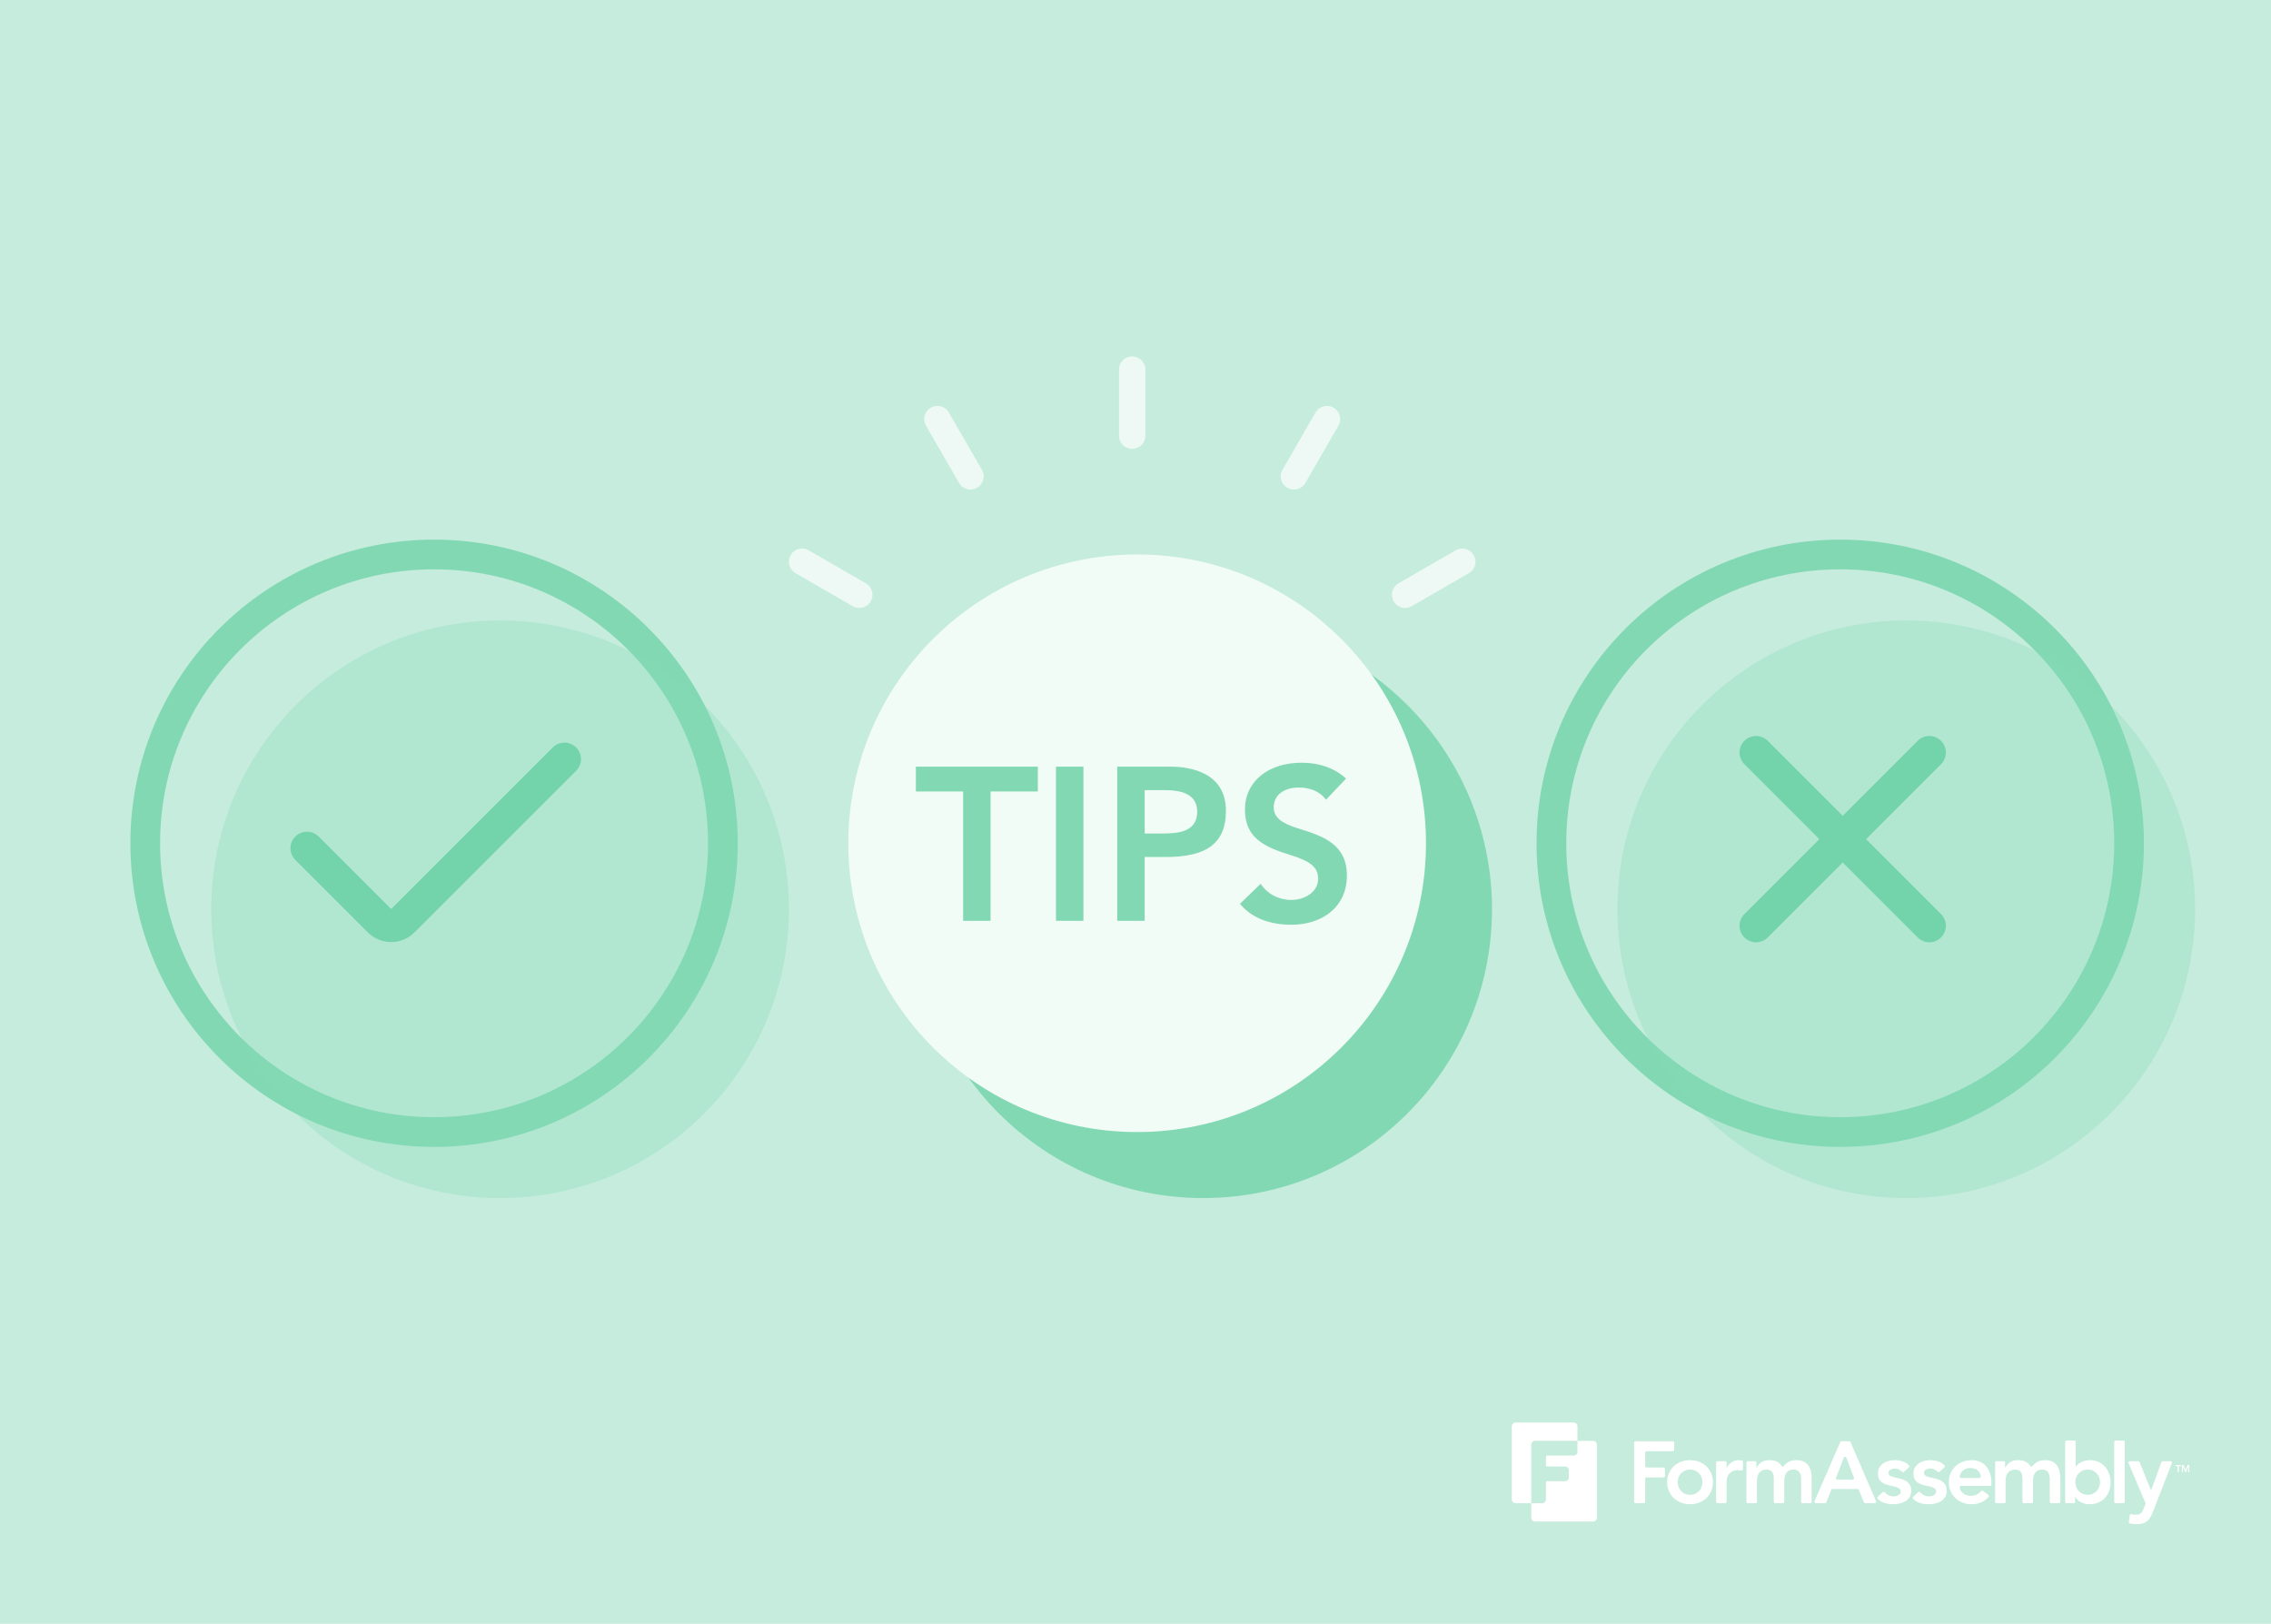 <svg width="688" height="492" viewBox="0 0 688 492" fill="none" xmlns="http://www.w3.org/2000/svg">
<rect width="688" height="492" fill="#C5ECDC"/>
<circle cx="364.5" cy="275.5" r="87.5" fill="#83D8B4"/>
<circle cx="131.5" cy="255.5" r="87.5" stroke="#83D8B4" stroke-width="9"/>
<circle cx="344.5" cy="255.5" r="87.5" fill="#F2FCF6"/>
<path d="M277.462 232.281H314.415V239.803H300.096V279H291.781V239.803H277.462V232.281ZM319.906 232.281H328.221V279H319.906V232.281ZM338.47 232.281H354.505C360.51 232.281 371.398 233.996 371.398 245.676C371.398 255.442 365.657 259.666 353.185 259.666H346.785V279H338.47V232.281ZM346.785 252.539H352.196C357.079 252.539 362.688 252.011 362.688 245.94C362.688 241.519 359.454 239.407 352.987 239.407H346.785V252.539ZM394.383 231.093C399.728 231.093 404.479 232.809 407.779 235.91L401.708 242.311C399.86 239.737 396.759 238.616 393.526 238.616C388.84 238.616 385.871 240.991 385.871 244.62C385.871 247.788 388.51 249.503 393.13 250.955C400.586 253.265 408.043 255.64 408.043 265.275C408.043 274.909 400.454 280.188 391.282 280.188C384.683 280.188 379.272 278.208 375.643 273.853L381.912 267.782C383.957 270.884 387.389 272.665 391.15 272.665C395.637 272.665 399.332 270.026 399.332 266.264C399.332 262.767 396.957 260.919 390.952 259.072C382.572 256.498 377.161 253.661 377.161 245.214C377.161 236.768 384.221 231.093 394.383 231.093Z" fill="#83D8B4"/>
<circle cx="557.5" cy="255.5" r="87.5" stroke="#83D8B4" stroke-width="9"/>
<circle opacity="0.3" cx="151.5" cy="275.5" r="87.5" fill="#83D8B4"/>
<circle opacity="0.3" cx="577.5" cy="275.5" r="87.5" fill="#83D8B4"/>
<path d="M93 257L114.964 278.964C116.917 280.917 120.083 280.917 122.036 278.964L171 230" stroke="#73D3AB" stroke-width="10" stroke-linecap="round"/>
<path fill-rule="evenodd" clip-rule="evenodd" d="M588.036 231.536C589.988 229.583 589.988 226.417 588.036 224.464C586.083 222.512 582.917 222.512 580.964 224.464L558.25 247.179L535.536 224.464C533.583 222.512 530.417 222.512 528.464 224.464C526.512 226.417 526.512 229.583 528.464 231.536L551.179 254.25L528.464 276.964C526.512 278.917 526.512 282.083 528.464 284.036C530.417 285.988 533.583 285.988 535.536 284.036L558.25 261.321L580.964 284.036C582.917 285.988 586.083 285.988 588.036 284.036C589.988 282.083 589.988 278.917 588.036 276.964L565.321 254.25L588.036 231.536Z" fill="#73D3AB"/>
<g opacity="0.7">
<path d="M342.991 112V132" stroke="white" stroke-width="8" stroke-linecap="round"/>
<path d="M284 127L294 144.321" stroke="white" stroke-width="8" stroke-linecap="round"/>
<path d="M243 170.202L260.321 180.202" stroke="white" stroke-width="8" stroke-linecap="round"/>
<path d="M402 127L392 144.321" stroke="white" stroke-width="8" stroke-linecap="round"/>
<path d="M443 170.202L425.679 180.202" stroke="white" stroke-width="8" stroke-linecap="round"/>
</g>
<path d="M482.609 436.559H477.887V439.885C477.887 440.508 477.381 441.012 476.757 441.012H468.728C468.517 441.012 468.347 441.181 468.347 441.391V443.954C468.347 444.164 468.517 444.33 468.728 444.33H474.137C474.762 444.33 475.268 444.835 475.268 445.458V447.659C475.268 448.282 474.762 448.787 474.137 448.787H468.728C468.517 448.787 468.347 448.956 468.347 449.163V454.33C468.347 454.953 467.842 455.457 467.218 455.457H463.887V459.851C463.887 460.494 464.406 461.012 465.05 461.012H482.608C483.253 461.012 483.772 460.494 483.772 459.851V437.72C483.772 437.077 483.253 436.559 482.608 436.559H482.609Z" fill="white"/>
<path d="M465.052 436.559H477.888V432.161C477.888 431.521 477.366 431 476.721 431H459.167C458.522 431 458 431.521 458 432.161V454.291C458 454.934 458.522 455.455 459.167 455.455H463.889V437.72C463.889 437.077 464.408 436.559 465.052 436.559Z" fill="white"/>
<path d="M495.486 436.682H506.785C507.017 436.682 507.204 436.869 507.204 437.101V439.287C507.204 439.518 507.017 439.705 506.785 439.705H498.831C498.599 439.705 498.412 439.892 498.412 440.124V444.216C498.412 444.448 498.599 444.635 498.831 444.635H503.98C504.212 444.635 504.399 444.822 504.399 445.053V447.239C504.399 447.471 504.212 447.658 503.98 447.658H498.831C498.599 447.658 498.412 447.845 498.412 448.076V455.034C498.412 455.265 498.224 455.452 497.993 455.452H495.487C495.256 455.452 495.068 455.265 495.068 455.034V437.102C495.068 436.87 495.256 436.683 495.487 436.683L495.486 436.682Z" fill="white"/>
<path d="M505.07 449.093C505.07 448.083 505.252 447.17 505.614 446.347C505.978 445.526 506.469 444.823 507.088 444.238C507.708 443.656 508.442 443.206 509.292 442.887C510.142 442.569 511.046 442.411 512.002 442.411C512.958 442.411 513.863 442.569 514.713 442.887C515.563 443.207 516.296 443.657 516.918 444.238C517.538 444.823 518.028 445.526 518.39 446.347C518.754 447.171 518.935 448.083 518.935 449.093C518.935 450.102 518.754 451.012 518.39 451.836C518.028 452.657 517.537 453.36 516.918 453.944C516.296 454.527 515.564 454.977 514.713 455.296C513.864 455.614 512.96 455.772 512.002 455.772C511.044 455.772 510.143 455.614 509.292 455.296C508.443 454.976 507.708 454.526 507.088 453.944C506.468 453.36 505.978 452.657 505.614 451.836C505.252 451.012 505.07 450.1 505.07 449.093ZM508.258 449.093C508.258 449.587 508.341 450.063 508.508 450.523C508.677 450.982 508.925 451.389 509.253 451.744C509.58 452.096 509.973 452.378 510.435 452.589C510.895 452.803 511.419 452.909 512.001 452.909C512.583 452.909 513.109 452.803 513.57 452.589C514.03 452.378 514.425 452.095 514.752 451.744C515.079 451.389 515.328 450.982 515.496 450.523C515.665 450.063 515.747 449.587 515.747 449.093C515.747 448.598 515.664 448.119 515.496 447.66C515.328 447.201 515.079 446.793 514.752 446.439C514.425 446.087 514.031 445.805 513.57 445.593C513.11 445.38 512.586 445.273 512.001 445.273C511.415 445.273 510.895 445.38 510.435 445.593C509.975 445.805 509.58 446.088 509.253 446.439C508.925 446.793 508.677 447.201 508.508 447.66C508.34 448.119 508.258 448.595 508.258 449.093Z" fill="white"/>
<path d="M520.311 442.727H522.657C522.889 442.727 523.077 442.914 523.077 443.146V444.743H523.13C523.485 444 523.989 443.426 524.646 443.019C525.3 442.611 526.053 442.41 526.904 442.41C527.097 442.41 527.289 442.428 527.475 442.463C527.554 442.477 527.632 442.494 527.713 442.513C527.906 442.557 528.046 442.725 528.046 442.923V445.143C528.046 445.406 527.804 445.606 527.546 445.551C527.451 445.531 527.355 445.514 527.261 445.498C527.005 445.455 526.752 445.432 526.506 445.432C525.762 445.432 525.165 445.57 524.714 445.844C524.262 446.117 523.916 446.432 523.677 446.784C523.437 447.139 523.278 447.493 523.197 447.847C523.119 448.199 523.078 448.466 523.078 448.641V455.037C523.078 455.268 522.89 455.455 522.658 455.455H520.312C520.08 455.455 519.893 455.268 519.893 455.037V443.147C519.893 442.916 520.08 442.728 520.312 442.728L520.311 442.727Z" fill="white"/>
<path d="M529.498 442.727H531.688C531.92 442.727 532.107 442.914 532.107 443.146V444.716H532.161C532.443 444.116 532.9 443.58 533.527 443.11C534.156 442.643 535.001 442.409 536.066 442.409C537.786 442.409 539.01 442.991 539.734 444.154C539.888 444.401 540.247 444.428 540.42 444.194C540.808 443.668 541.259 443.263 541.776 442.979C542.465 442.599 543.29 442.409 544.246 442.409C545.095 442.409 545.812 442.551 546.397 442.831C546.983 443.114 547.454 443.506 547.819 443.999C548.181 444.494 548.443 445.073 548.602 445.735C548.761 446.397 548.842 447.11 548.842 447.869V455.034C548.842 455.265 548.654 455.452 548.422 455.452H546.073C545.842 455.452 545.654 455.265 545.654 455.034V448.241C545.654 447.853 545.62 447.475 545.548 447.114C545.477 446.751 545.351 446.434 545.174 446.158C544.999 445.884 544.759 445.669 544.458 445.509C544.156 445.351 543.767 445.27 543.29 445.27C542.813 445.27 542.373 445.364 542.028 445.548C541.682 445.734 541.399 445.983 541.178 446.291C540.957 446.601 540.798 446.953 540.701 447.351C540.603 447.749 540.554 448.152 540.554 448.559V455.034C540.554 455.265 540.366 455.452 540.135 455.452H537.788C537.556 455.452 537.369 455.265 537.369 455.034V447.869C537.369 447.073 537.198 446.441 536.864 445.974C536.526 445.505 535.968 445.27 535.189 445.27C534.657 445.27 534.21 445.36 533.849 445.535C533.485 445.712 533.185 445.951 532.946 446.252C532.706 446.553 532.533 446.896 532.428 447.285C532.321 447.676 532.269 448.081 532.269 448.506V455.034C532.269 455.265 532.082 455.452 531.85 455.452H529.501C529.269 455.452 529.082 455.265 529.082 455.034V443.144C529.082 442.912 529.269 442.725 529.501 442.725L529.498 442.727Z" fill="white"/>
<path d="M557.891 436.682H560.236C560.403 436.682 560.555 436.782 560.62 436.936L568.36 454.87C568.48 455.147 568.276 455.454 567.976 455.454H565.069C564.898 455.454 564.745 455.351 564.681 455.193L563.14 451.419C563.076 451.262 562.922 451.158 562.752 451.158H555.165C554.993 451.158 554.838 451.263 554.775 451.423L553.286 455.188C553.223 455.348 553.068 455.452 552.896 455.452H550.076C549.774 455.452 549.57 455.143 549.691 454.867L557.506 436.932C557.573 436.78 557.724 436.681 557.891 436.681V436.682ZM561.651 447.73L559.359 441.686C559.223 441.326 558.714 441.325 558.575 441.683L556.242 447.728C556.136 448.002 556.339 448.297 556.634 448.297H561.259C561.553 448.297 561.756 448.003 561.652 447.73H561.651Z" fill="white"/>
<path d="M576.8 445.961C576.627 446.116 576.363 446.098 576.207 445.925C575.62 445.279 574.877 444.956 573.975 444.956C573.55 444.956 573.135 445.062 572.727 445.273C572.319 445.485 572.117 445.83 572.117 446.308C572.117 446.697 572.285 446.98 572.621 447.156C572.957 447.334 573.381 447.483 573.896 447.607C574.409 447.731 574.963 447.857 575.557 447.991C576.149 448.124 576.701 448.326 577.216 448.6C577.73 448.873 578.155 449.251 578.493 449.727C578.829 450.205 578.997 450.858 578.997 451.688C578.997 452.45 578.834 453.091 578.507 453.611C578.178 454.134 577.754 454.554 577.23 454.871C576.707 455.189 576.12 455.418 575.464 455.561C574.809 455.701 574.153 455.772 573.499 455.772C572.508 455.772 571.595 455.629 570.764 455.349C570.056 455.109 569.414 454.704 568.835 454.133C568.664 453.963 568.663 453.686 568.838 453.523L570.35 452.107C570.513 451.954 570.77 451.953 570.928 452.111C571.256 452.441 571.603 452.72 571.97 452.948C572.441 453.24 573.012 453.385 573.684 453.385C573.914 453.385 574.152 453.36 574.4 453.307C574.649 453.254 574.879 453.164 575.091 453.042C575.303 452.918 575.476 452.762 575.609 452.577C575.74 452.391 575.808 452.174 575.808 451.926C575.808 451.485 575.639 451.158 575.303 450.947C574.967 450.733 574.543 450.56 574.029 450.43C573.515 450.297 572.962 450.172 572.367 450.057C571.773 449.942 571.221 449.758 570.706 449.5C570.193 449.244 569.769 448.886 569.432 448.426C569.096 447.967 568.927 447.331 568.927 446.518C568.927 445.811 569.072 445.198 569.365 444.676C569.658 444.153 570.043 443.726 570.522 443.39C570.999 443.055 571.547 442.806 572.169 442.648C572.789 442.487 573.418 442.409 574.053 442.409C574.903 442.409 575.744 442.554 576.578 442.846C577.276 443.09 577.862 443.481 578.336 444.019C578.488 444.192 578.473 444.456 578.302 444.61L576.801 445.959L576.8 445.961Z" fill="white"/>
<path d="M587.551 445.96C587.378 446.116 587.113 446.097 586.958 445.924C586.372 445.278 585.629 444.956 584.726 444.956C584.303 444.956 583.886 445.062 583.478 445.273C583.069 445.485 582.868 445.83 582.868 446.308C582.868 446.697 583.036 446.98 583.372 447.156C583.708 447.334 584.135 447.483 584.649 447.607C585.16 447.731 585.716 447.857 586.308 447.991C586.902 448.124 587.454 448.326 587.969 448.6C588.483 448.873 588.906 449.251 589.243 449.727C589.579 450.205 589.748 450.858 589.748 451.688C589.748 452.45 589.585 453.091 589.258 453.611C588.931 454.134 588.505 454.554 587.984 454.871C587.46 455.189 586.871 455.418 586.217 455.561C585.56 455.701 584.906 455.772 584.252 455.772C583.259 455.772 582.346 455.629 581.515 455.349C580.809 455.109 580.167 454.704 579.588 454.133C579.417 453.963 579.416 453.686 579.592 453.523L581.103 452.107C581.266 451.954 581.523 451.953 581.681 452.111C582.009 452.441 582.356 452.72 582.723 452.948C583.191 453.24 583.763 453.385 584.435 453.385C584.665 453.385 584.905 453.36 585.153 453.307C585.399 453.254 585.63 453.164 585.842 453.042C586.056 452.918 586.229 452.762 586.36 452.577C586.493 452.391 586.561 452.174 586.561 451.926C586.561 451.485 586.392 451.158 586.056 450.947C585.72 450.733 585.293 450.56 584.78 450.43C584.266 450.297 583.713 450.172 583.12 450.057C582.526 449.942 581.974 449.758 581.459 449.5C580.946 449.244 580.52 448.886 580.185 448.426C579.847 447.967 579.678 447.331 579.678 446.518C579.678 445.811 579.826 445.198 580.118 444.676C580.411 444.153 580.796 443.726 581.273 443.39C581.752 443.055 582.3 442.806 582.92 442.648C583.54 442.487 584.168 442.409 584.806 442.409C585.656 442.409 586.497 442.554 587.329 442.846C588.027 443.09 588.612 443.481 589.087 444.019C589.239 444.192 589.223 444.456 589.053 444.61L587.552 445.959L587.551 445.96Z" fill="white"/>
<path d="M594.091 450.205C593.825 450.205 593.618 450.451 593.679 450.71C593.846 451.425 594.189 451.999 594.709 452.431C595.346 452.963 596.116 453.227 597.019 453.227C597.816 453.227 598.484 453.064 599.025 452.738C599.46 452.474 599.852 452.156 600.201 451.782C600.345 451.627 600.585 451.611 600.754 451.739L602.373 452.959C602.572 453.109 602.595 453.395 602.429 453.58C601.763 454.316 601.031 454.852 600.233 455.19C599.311 455.578 598.348 455.774 597.337 455.774C596.381 455.774 595.478 455.616 594.628 455.298C593.778 454.978 593.043 454.528 592.423 453.947C591.803 453.362 591.313 452.659 590.949 451.838C590.588 451.014 590.406 450.102 590.406 449.095C590.406 448.087 590.588 447.172 590.949 446.349C591.313 445.528 591.804 444.825 592.423 444.241C593.043 443.658 593.777 443.208 594.628 442.889C595.477 442.571 596.381 442.413 597.337 442.413C598.224 442.413 599.033 442.567 599.767 442.878C600.502 443.186 601.131 443.632 601.653 444.216C602.177 444.801 602.584 445.52 602.877 446.378C603.167 447.236 603.315 448.22 603.315 449.333V449.79C603.315 450.021 603.127 450.208 602.896 450.208H594.091V450.205ZM599.674 447.818C599.924 447.818 600.124 447.599 600.092 447.351C599.999 446.634 599.719 446.052 599.25 445.604C598.683 445.066 597.896 444.797 596.885 444.797C595.929 444.797 595.173 445.071 594.616 445.619C594.164 446.06 593.855 446.623 593.688 447.307C593.625 447.568 593.83 447.819 594.099 447.819H599.674V447.818Z" fill="white"/>
<path d="M604.833 442.727H607.021C607.253 442.727 607.44 442.914 607.44 443.146V444.716H607.494C607.776 444.116 608.233 443.58 608.862 443.11C609.491 442.643 610.336 442.409 611.398 442.409C613.121 442.409 614.343 442.991 615.069 444.154C615.223 444.401 615.582 444.428 615.755 444.193C616.142 443.667 616.593 443.262 617.11 442.979C617.801 442.599 618.624 442.409 619.58 442.409C620.429 442.409 621.149 442.551 621.731 442.831C622.317 443.114 622.791 443.506 623.153 443.999C623.517 444.494 623.777 445.073 623.936 445.735C624.097 446.397 624.176 447.11 624.176 447.869V455.034C624.176 455.265 623.988 455.452 623.756 455.452H621.407C621.176 455.452 620.988 455.265 620.988 455.034V448.241C620.988 447.853 620.954 447.475 620.882 447.114C620.813 446.751 620.689 446.434 620.511 446.158C620.334 445.884 620.094 445.669 619.795 445.509C619.493 445.351 619.104 445.27 618.625 445.27C618.146 445.27 617.71 445.364 617.365 445.548C617.019 445.734 616.736 445.983 616.515 446.291C616.293 446.601 616.133 446.953 616.036 447.351C615.94 447.749 615.891 448.152 615.891 448.559V455.034C615.891 455.265 615.704 455.452 615.472 455.452H613.123C612.891 455.452 612.704 455.265 612.704 455.034V447.869C612.704 447.073 612.535 446.441 612.199 445.974C611.863 445.505 611.305 445.27 610.527 445.27C609.994 445.27 609.547 445.36 609.184 445.535C608.822 445.712 608.52 445.951 608.281 446.252C608.044 446.553 607.871 446.896 607.763 447.285C607.657 447.676 607.604 448.081 607.604 448.506V455.034C607.604 455.265 607.417 455.452 607.185 455.452H604.839C604.607 455.452 604.419 455.265 604.419 455.034V443.144C604.419 442.912 604.607 442.725 604.839 442.725L604.833 442.727Z" fill="white"/>
<path d="M626.058 436.473H628.404C628.636 436.473 628.823 436.66 628.823 436.891V444.346H628.904C629.063 444.132 629.266 443.916 629.514 443.695C629.763 443.475 630.062 443.268 630.417 443.072C630.772 442.879 631.18 442.717 631.64 442.596C632.098 442.472 632.631 442.41 633.232 442.41C634.135 442.41 634.969 442.582 635.729 442.927C636.492 443.272 637.141 443.742 637.682 444.346C638.221 444.946 638.643 445.654 638.942 446.466C639.244 447.279 639.394 448.154 639.394 449.091C639.394 450.029 639.253 450.904 638.97 451.715C638.687 452.529 638.27 453.235 637.721 453.835C637.173 454.437 636.507 454.909 635.728 455.254C634.95 455.599 634.072 455.771 633.1 455.771C632.197 455.771 631.356 455.594 630.575 455.242C629.796 454.888 629.176 454.322 628.716 453.545H628.663V455.035C628.663 455.266 628.475 455.453 628.243 455.453H626.055C625.824 455.453 625.636 455.266 625.636 455.035V436.892C625.636 436.661 625.824 436.474 626.055 436.474L626.058 436.473ZM636.208 449.092C636.208 448.595 636.123 448.119 635.956 447.66C635.787 447.201 635.541 446.793 635.211 446.439C634.884 446.087 634.491 445.805 634.029 445.593C633.569 445.38 633.048 445.273 632.463 445.273C631.879 445.273 631.358 445.38 630.897 445.593C630.437 445.805 630.042 446.088 629.715 446.439C629.386 446.793 629.14 447.201 628.971 447.66C628.802 448.119 628.718 448.595 628.718 449.092C628.718 449.59 628.803 450.063 628.971 450.523C629.14 450.982 629.386 451.389 629.715 451.744C630.042 452.096 630.436 452.378 630.897 452.589C631.358 452.803 631.879 452.909 632.463 452.909C633.048 452.909 633.569 452.803 634.029 452.589C634.489 452.378 634.884 452.095 635.211 451.744C635.541 451.389 635.787 450.982 635.956 450.523C636.124 450.063 636.208 449.587 636.208 449.092Z" fill="white"/>
<path d="M640.921 436.473H643.27C643.501 436.473 643.689 436.66 643.689 436.891V455.036C643.689 455.267 643.501 455.454 643.27 455.454H640.921C640.689 455.454 640.501 455.267 640.501 455.036V436.892C640.501 436.661 640.689 436.474 640.921 436.474V436.473Z" fill="white"/>
<path d="M645.214 442.727H647.803C647.974 442.727 648.128 442.831 648.193 442.99L651.646 451.557H651.699L654.788 443.004C654.848 442.838 655.005 442.727 655.183 442.727H657.594C657.889 442.727 658.092 443.024 657.985 443.299L652.18 458.184C651.949 458.786 651.696 459.311 651.422 459.762C651.148 460.212 650.825 460.594 650.455 460.902C650.081 461.212 649.644 461.442 649.14 461.591C648.635 461.741 648.027 461.817 647.32 461.817C646.612 461.817 645.923 461.742 645.245 461.59C645.034 461.544 644.899 461.338 644.929 461.125L645.207 459.125C645.243 458.874 645.49 458.713 645.735 458.781C645.953 458.841 646.181 458.892 646.419 458.936C646.44 458.94 646.462 458.942 646.484 458.944C647.056 458.977 647.525 458.942 647.879 458.851C648.144 458.78 648.369 458.669 648.556 458.517C648.743 458.368 648.897 458.174 649.022 457.935C649.146 457.696 649.278 457.408 649.42 457.073L649.966 455.722C650.007 455.619 650.007 455.504 649.964 455.402L644.832 443.311C644.715 443.035 644.918 442.728 645.218 442.728L645.214 442.727Z" fill="white"/>
<path d="M659.7 444.253H659.053V443.914H660.721V444.253H660.075V446.018H659.7V444.253Z" fill="white"/>
<path d="M660.986 443.914H661.559L662.122 445.389L662.691 443.914H663.257V446.018H662.899V444.271H662.894L662.254 446.018H661.992L661.352 444.271H661.347V446.018H660.99V443.914H660.986Z" fill="white"/>
</svg>
